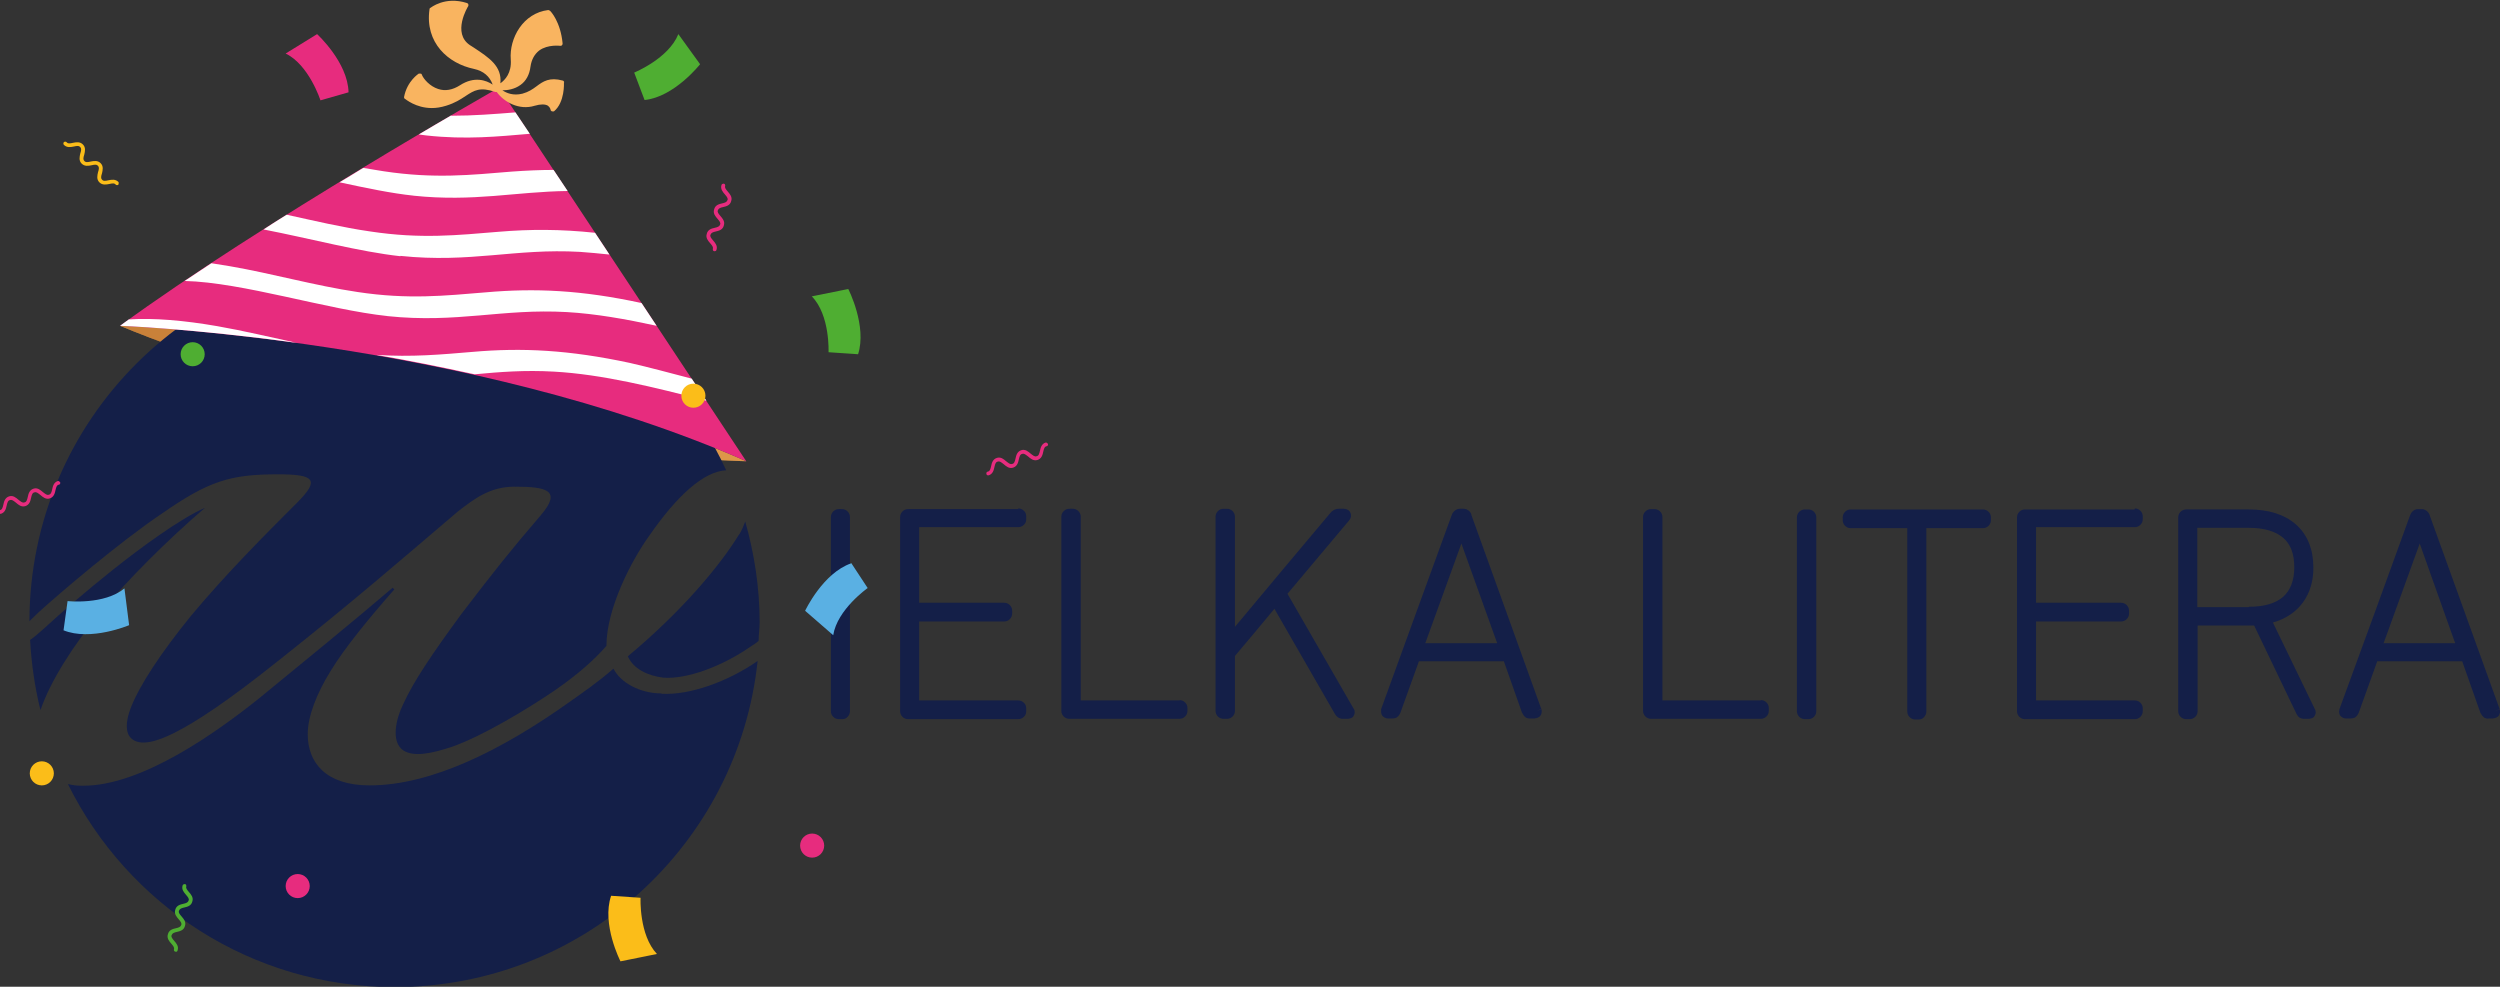 <?xml version="1.0" encoding="UTF-8"?>
<svg id="Warstwa_1" xmlns="http://www.w3.org/2000/svg" version="1.1" viewBox="0 0 74.74 29.5">
  <rect x="0" y="0" width="74.74" height="29.5" fill="#333333" stroke="none"/>
  <!-- Generator: Adobe Illustrator 29.2.1, SVG Export Plug-In . SVG Version: 2.1.0 Build 116)  -->
  <defs>
    <style>
      .st0 {
        fill: none;
      }

      .st1 {
        fill: #4fae32;
      }

      .st2 {
        fill: #9b5215;
        isolation: isolate;
        opacity: .3;
      }

      .st3 {
        fill: #f9b460;
      }

      .st4 {
        fill: #fff;
      }

      .st5 {
        fill: #e72c7e;
      }

      .st6 {
        fill: #fbbd19;
      }

      .st7 {
        display: none;
      }

      .st8 {
        fill: #141f48;
      }

      .st9 {
        fill: #5ab0e3;
      }
    </style>
  </defs>
  <g id="logo_białe" class="st7">
    <g>
      <path class="st4" d="M46.08,22.17l-.14.04.14-.05c-.7-1.93-1.39-3.87-2.09-5.8,0-.07-.1-.19-.23-.19h-.12c-.13,0-.22.12-.24.19-.7,1.93-1.41,3.86-2.11,5.8,0,.02,0,.05,0,.08,0,.05.02.12.07.15.05.04.1.05.15.05h.11s.1,0,.15-.04c.05-.04.08-.09.1-.14.18-.51.37-1.02.55-1.53h2.54l.54,1.53s.05.1.1.14c.05.04.11.04.15.04h.12s.1-.01.15-.05c.05-.04.07-.1.07-.15,0-.03,0-.05,0-.08h0ZM42.61,20.19l1.08-2.98,1.07,2.98h-2.15Z"/>
      <path class="st4" d="M25.18,16.18h-.1c-.06,0-.12.02-.17.07s-.07.11-.07.17v5.8c0,.06.02.12.07.17s.11.07.17.07h.1c.06,0,.12-.02.16-.07.05-.05.07-.11.07-.17v-5.8c0-.06-.02-.12-.07-.17s-.11-.07-.17-.07h.01Z"/>
      <path class="st4" d="M38.5,18.7c.61-.73,1.23-1.46,1.84-2.19.03-.04.05-.08.05-.14s-.03-.12-.07-.15c-.04-.03-.09-.05-.14-.05h-.16c-.11,0-.21.07-.26.14-.95,1.13-1.9,2.26-2.84,3.39v-3.29c0-.06-.02-.12-.07-.17s-.11-.07-.17-.07h-.1c-.06,0-.12.02-.17.07s-.07.11-.07.17v5.8c0,.06.02.12.07.17s.11.07.17.07h.1c.06,0,.12-.02.17-.07s.07-.11.07-.17v-1.64c.4-.47.79-.94,1.18-1.41.6,1.04,1.2,2.09,1.8,3.13.04.08.13.16.24.16h.16s.1-.01.14-.05c.04-.04.06-.1.06-.14s0-.08-.03-.11c-.66-1.15-1.32-2.29-1.98-3.44h0Z"/>
      <path class="st4" d="M30.44,16.18h-3.29c-.06,0-.12.02-.17.07s-.07.11-.07.17v5.8c0,.06.02.12.07.17s.11.07.17.07h3.29c.06,0,.12-.02.17-.07.05-.04.07-.11.07-.17v-.08c0-.06-.02-.13-.07-.17-.05-.05-.11-.07-.17-.07h-2.96v-2.36h2.54c.06,0,.12-.02.17-.07s.07-.11.07-.17v-.08c0-.06-.02-.12-.07-.17s-.11-.07-.17-.07h-2.54v-2.26h2.96c.06,0,.12-.02.17-.07.05-.04.07-.11.07-.17v-.08c0-.06-.02-.13-.07-.17-.05-.05-.11-.07-.17-.07v.02Z"/>
      <path class="st4" d="M35.27,21.9h-2.96v-5.49c0-.06-.02-.12-.07-.17s-.11-.07-.17-.07h-.1c-.06,0-.12.02-.17.07s-.07.11-.07.17v5.8c0,.06.02.12.07.17s.11.07.17.07h3.29c.06,0,.12-.02.17-.07s.07-.11.07-.17v-.08c0-.06-.02-.12-.07-.17s-.11-.07-.17-.07h0Z"/>
      <path class="st4" d="M52.65,21.9h-2.95v-5.48c0-.06-.02-.12-.07-.17s-.11-.07-.17-.07h-.1c-.06,0-.12.02-.17.07s-.07.11-.07.17v5.79c0,.06.02.12.07.17s.11.07.17.07h3.28c.06,0,.12-.02.17-.07s.07-.11.07-.17v-.08c0-.06-.02-.12-.07-.17s-.11-.07-.17-.07h0Z"/>
      <path class="st4" d="M54.06,16.19h-.1c-.06,0-.12.02-.17.07s-.07.11-.07.17v5.79c0,.06.02.12.07.17s.11.07.17.07h.1c.06,0,.12-.02.17-.07s.07-.11.07-.17v-5.79c0-.06-.02-.12-.07-.17s-.11-.07-.17-.07Z"/>
      <path class="st4" d="M69.2,22.15c-.42-.86-.83-1.72-1.25-2.58.76-.21,1.22-.82,1.21-1.65,0-.54-.18-.98-.52-1.28-.34-.3-.82-.45-1.41-.45h-1.87c-.06,0-.12.02-.17.07-.05.05-.07.11-.07.17v5.79c0,.06.02.12.07.17s.11.07.17.07h.1c.06,0,.12-.02.17-.07.05-.05.07-.11.07-.17v-2.56h1.69c.42.88.84,1.75,1.26,2.63.02.04.04.08.09.12.05.03.1.04.14.04h.15s.1-.01.14-.05c.04-.04.06-.1.06-.14s-.01-.08-.03-.11ZM67.23,19.11h-1.54v-2.37h1.54c.47,0,.81.11,1.03.3.22.19.33.48.33.88s-.12.69-.33.88c-.22.19-.55.3-1.03.3h0Z"/>
      <path class="st4" d="M74.73,22.18l-.14.04.14-.05-2.09-5.79c-.01-.06-.1-.19-.24-.19h-.11c-.14,0-.22.12-.24.19-.7,1.93-1.4,3.86-2.11,5.79,0,.03-.01.05-.01.08,0,.05.02.12.07.15.05.04.1.05.15.05h.12s.1,0,.15-.04.08-.09.1-.14c.18-.51.37-1.02.55-1.53h2.54l.54,1.53s.05.1.1.14c.05.04.11.05.15.04h.12s.1-.01.15-.05c.05-.04.07-.1.07-.15,0-.03,0-.05-.01-.07h0ZM71.26,20.19l1.08-2.98,1.06,2.98h-2.14Z"/>
      <path class="st4" d="M59.27,16.19h-3.94c-.06,0-.12.02-.17.07s-.07.11-.07.17v.08c0,.06.02.12.07.17s.11.07.17.07h1.69v5.48c0,.06.02.12.07.17s.11.07.17.07h.1c.06,0,.12-.02.16-.07.05-.05.07-.11.07-.17v-5.48h1.69c.06,0,.12-.02.17-.07s.07-.11.07-.17v-.08c0-.06-.02-.12-.07-.17s-.11-.07-.17-.07h0Z"/>
      <path class="st4" d="M63.82,16.19h-3.28c-.06,0-.12.02-.17.07s-.07.11-.07.17v5.79c0,.06.02.12.07.17s.11.07.17.07h3.28c.06,0,.12-.02.17-.07.05-.05.07-.11.07-.17v-.08c0-.06-.02-.12-.07-.17-.05-.05-.11-.07-.17-.07h-2.95v-2.36h2.54c.06,0,.12-.02.17-.07s.07-.11.07-.17v-.08c0-.06-.02-.12-.07-.17s-.11-.07-.17-.07h-2.54v-2.26h2.95c.06,0,.12-.02.17-.07.05-.05.07-.11.07-.17v-.08c0-.06-.02-.12-.07-.17-.05-.05-.11-.07-.17-.07v.03Z"/>
      <path class="st4" d="M6.13,16.14c-.74.32-1.96,1.22-2.75,1.85-.79.63-1.48,1.22-2.11,1.8-.15.13-.26.23-.37.3.04.72.14,1.42.31,2.1.29-.85.96-1.92,1.8-2.93.79-.95,2.01-2.17,3.12-3.12Z"/>
      <path class="st4" d="M4.86,16.3c1.37-.95,2.01-1.16,3.44-1.16,1.11,0,1.27.16.58.85-.95.95-2.11,2.11-3.17,3.38-.9,1.11-1.53,2.06-1.8,2.75-.16.42-.16.74,0,.9.26.27.79.11,1.32-.16.63-.32,1.53-.9,3.12-2.17,2.27-1.8,3.54-2.91,5.34-4.44.48-.37.95-.74,1.69-.74.95,0,1.43.1.79.85-.95,1.11-1.37,1.64-2.38,2.96-.85,1.16-1.43,2.01-1.74,2.7-.21.42-.37,1.11,0,1.37.32.21.85.1,1.48-.11.9-.32,2.22-1.11,3.07-1.69.69-.48,1.16-.9,1.53-1.32,0-1.11.74-2.54,1.27-3.28.85-1.23,1.65-1.94,2.31-1.97-1.72-3.76-5.51-6.38-9.92-6.38-6.02,0-10.9,4.87-10.91,10.89.08-.08.18-.17.28-.27.58-.53,2.43-2.11,3.7-2.96Z"/>
      <path class="st4" d="M19.77,21.69c-.63,0-1.22-.32-1.43-.74-.42.37-.95.74-1.32,1-2.01,1.43-4.12,2.49-5.97,2.49-1.32,0-1.85-.69-1.85-1.53,0-.53.26-1.21.69-1.9.42-.69,1.16-1.59,1.9-2.43-.02-.02-.04-.03-.05-.05-1.11.95-2.8,2.33-3.96,3.28-1.32,1.06-3.54,2.64-5.29,2.64h-.05c-.15,0-.29-.02-.41-.05,1.78,3.6,5.48,6.07,9.77,6.07,5.64,0,10.27-4.27,10.85-9.75-.89.62-2.04,1.03-2.87.98h-.01Z"/>
      <path class="st4" d="M22.1,16.93c-.58.95-1.74,2.33-3.33,3.65.16.37.58.58,1.06.64.69.05,1.74-.32,2.64-.95.07-.04.14-.09.21-.15,0-.19.03-.37.03-.56,0-1.04-.16-2.05-.43-3.01-.05.13-.1.26-.18.39h0Z"/>
    </g>
  </g>
  <g id="logo_czarne">
    <g>
      <path class="st3" d="M3.59,9.74s8.67,3.73,18.72,4.05C13.98,10.12,3.59,9.74,3.59,9.74Z"/>
      <path class="st2" d="M3.59,9.74s8.67,3.73,18.72,4.05C13.98,10.12,3.59,9.74,3.59,9.74Z"/>
      <path class="st2" d="M13.89,11.14c-5.61-1.23-10.3-1.4-10.3-1.4,0,0,6.08,2.62,13.95,3.65-4.22-.82-7.25-1.77-5.93-2.12.55-.15,1.37-.17,2.28-.13Z"/>
    </g>
    <g>
      <path class="st8" d="M46.08,21.21l-.14.04.14-.05c-.7-1.93-1.39-3.87-2.09-5.8,0-.07-.1-.19-.23-.19h-.12c-.13,0-.22.12-.24.19-.7,1.93-1.41,3.86-2.11,5.8,0,.02,0,.05,0,.08,0,.05.02.12.07.15.05.04.1.05.15.05h.11s.1,0,.15-.04c.05-.04.08-.09.1-.14.18-.51.37-1.02.55-1.53h2.54l.54,1.53s.05.1.1.14c.05.04.11.04.15.04h.12s.1-.01.15-.05c.05-.04.07-.1.07-.15,0-.03,0-.05,0-.08h0ZM42.61,19.23l1.08-2.98,1.07,2.98h-2.15Z"/>
      <path class="st8" d="M25.18,15.22h-.1c-.06,0-.12.02-.17.07-.05.05-.07.11-.07.17v5.8c0,.06.02.12.07.17s.11.07.17.07h.1c.06,0,.12-.02.16-.07.05-.05.07-.11.07-.17v-5.8c0-.06-.02-.12-.07-.17s-.11-.07-.17-.07h.01Z"/>
      <path class="st8" d="M38.5,17.74c.61-.73,1.23-1.46,1.84-2.19.03-.04.05-.08.05-.14s-.03-.12-.07-.15-.09-.05-.14-.05h-.16c-.11,0-.21.07-.26.14-.95,1.13-1.9,2.26-2.84,3.39v-3.29c0-.06-.02-.12-.07-.17s-.11-.07-.17-.07h-.1c-.06,0-.12.02-.17.07-.05.05-.07.11-.07.17v5.8c0,.06.02.12.07.17s.11.07.17.07h.1c.06,0,.12-.02.17-.07s.07-.11.07-.17v-1.64c.4-.47.79-.94,1.18-1.41.6,1.04,1.2,2.09,1.8,3.13.04.08.13.16.24.16h.16s.1-.01.14-.05c.04-.04.06-.1.06-.14s0-.08-.03-.11c-.66-1.15-1.32-2.29-1.98-3.44h0Z"/>
      <path class="st8" d="M30.44,15.22h-3.29c-.06,0-.12.02-.17.07-.05.05-.07.11-.07.17v5.8c0,.06.02.12.07.17s.11.07.17.07h3.29c.06,0,.12-.02.17-.07.05-.04.07-.11.07-.17v-.08c0-.06-.02-.13-.07-.17-.05-.05-.11-.07-.17-.07h-2.96v-2.36h2.54c.06,0,.12-.02.17-.07s.07-.11.07-.17v-.08c0-.06-.02-.12-.07-.17s-.11-.07-.17-.07h-2.54v-2.26h2.96c.06,0,.12-.02.17-.07.05-.04.07-.11.07-.17v-.08c0-.06-.02-.13-.07-.17-.05-.05-.11-.07-.17-.07v.02Z"/>
      <path class="st8" d="M35.27,20.94h-2.96v-5.49c0-.06-.02-.12-.07-.17s-.11-.07-.17-.07h-.1c-.06,0-.12.02-.17.07-.05.05-.07.11-.07.17v5.8c0,.06.02.12.07.17s.11.07.17.07h3.29c.06,0,.12-.02.17-.07s.07-.11.07-.17v-.08c0-.06-.02-.12-.07-.17s-.11-.07-.17-.07h0Z"/>
      <path class="st8" d="M52.65,20.94h-2.95v-5.48c0-.06-.02-.12-.07-.17s-.11-.07-.17-.07h-.1c-.06,0-.12.02-.17.07-.05.05-.07.11-.07.17v5.79c0,.06.02.12.07.17s.11.07.17.07h3.28c.06,0,.12-.02.17-.07s.07-.11.07-.17v-.08c0-.06-.02-.12-.07-.17s-.11-.07-.17-.07h0Z"/>
      <path class="st8" d="M54.06,15.23h-.1c-.06,0-.12.02-.17.07-.05.05-.07.11-.07.17v5.79c0,.06.02.12.07.17s.11.07.17.07h.1c.06,0,.12-.02.17-.07s.07-.11.07-.17v-5.79c0-.06-.02-.12-.07-.17s-.11-.07-.17-.07Z"/>
      <path class="st8" d="M69.2,21.19c-.42-.86-.83-1.72-1.25-2.58.76-.21,1.22-.82,1.21-1.65,0-.54-.18-.98-.52-1.28s-.82-.45-1.41-.45h-1.87c-.06,0-.12.02-.17.07-.05.05-.07.11-.07.17v5.79c0,.06.02.12.07.17s.11.07.17.07h.1c.06,0,.12-.02.17-.07.05-.05.07-.11.07-.17v-2.56h1.69c.42.88.84,1.75,1.26,2.63.02.04.04.08.09.12.05.03.1.04.14.04h.15s.1-.01.14-.05c.04-.04.06-.1.06-.14s-.01-.08-.03-.11ZM67.23,18.15h-1.54v-2.37h1.54c.47,0,.81.11,1.03.3s.33.48.33.88-.12.69-.33.88c-.22.19-.55.3-1.03.3h0Z"/>
      <path class="st8" d="M74.73,21.21l-.14.04.14-.05-2.09-5.79c-.01-.06-.1-.19-.24-.19h-.11c-.14,0-.22.12-.24.19-.7,1.93-1.4,3.86-2.11,5.79,0,.03-.01.05-.01.08,0,.05.02.12.07.15.05.04.1.05.15.05h.12s.1,0,.15-.04.08-.09.1-.14c.18-.51.37-1.02.55-1.53h2.54l.54,1.53s.05.1.1.14c.05.04.11.05.15.04h.12s.1-.01.15-.05c.05-.04.07-.1.07-.15,0-.03,0-.05-.01-.07h0ZM71.26,19.23l1.08-2.98,1.06,2.98h-2.14Z"/>
      <path class="st8" d="M59.27,15.23h-3.94c-.06,0-.12.02-.17.07-.05.05-.07.11-.07.17v.08c0,.06.02.12.07.17s.11.07.17.07h1.69v5.48c0,.06.02.12.07.17s.11.07.17.07h.1c.06,0,.12-.02.16-.07.05-.05.07-.11.07-.17v-5.48h1.69c.06,0,.12-.02.17-.07.05-.05.07-.11.07-.17v-.08c0-.06-.02-.12-.07-.17s-.11-.07-.17-.07h0Z"/>
      <path class="st8" d="M63.82,15.23h-3.28c-.06,0-.12.02-.17.07-.05.05-.07.11-.07.17v5.79c0,.06.02.12.07.17s.11.07.17.07h3.28c.06,0,.12-.02.17-.07.05-.05.07-.11.07-.17v-.08c0-.06-.02-.12-.07-.17-.05-.05-.11-.07-.17-.07h-2.95v-2.36h2.54c.06,0,.12-.02.17-.07s.07-.11.07-.17v-.08c0-.06-.02-.12-.07-.17s-.11-.07-.17-.07h-2.54v-2.26h2.95c.06,0,.12-.02.17-.07.05-.05.07-.11.07-.17v-.08c0-.06-.02-.12-.07-.17-.05-.05-.11-.07-.17-.07v.03Z"/>
      <path class="st8" d="M6.13,15.18c-.74.32-1.96,1.22-2.75,1.85-.79.63-1.48,1.22-2.11,1.8-.15.13-.26.23-.37.3.04.72.14,1.42.31,2.1.29-.85.96-1.92,1.8-2.93.79-.95,2.01-2.17,3.12-3.12Z"/>
      <path class="st8" d="M4.86,15.34c1.37-.95,2.01-1.16,3.44-1.16,1.11,0,1.27.16.58.85-.95.95-2.11,2.11-3.17,3.38-.9,1.11-1.53,2.06-1.8,2.75-.16.42-.16.74,0,.9.26.27.79.11,1.32-.16.63-.32,1.53-.9,3.12-2.17,2.27-1.8,3.54-2.91,5.34-4.44.48-.37.95-.74,1.69-.74.95,0,1.43.1.79.85-.95,1.11-1.37,1.64-2.38,2.96-.85,1.16-1.43,2.01-1.74,2.7-.21.42-.37,1.11,0,1.37.32.21.85.1,1.48-.11.9-.32,2.22-1.11,3.07-1.69.69-.48,1.16-.9,1.53-1.32,0-1.11.74-2.54,1.27-3.28.85-1.23,1.65-1.94,2.31-1.97-1.72-3.76-5.51-6.38-9.92-6.38-6.02,0-10.9,4.87-10.91,10.89.08-.08.18-.17.28-.27.58-.53,2.43-2.11,3.7-2.96Z"/>
      <path class="st8" d="M19.77,20.73c-.63,0-1.22-.32-1.43-.74-.42.37-.95.74-1.32,1-2.01,1.43-4.12,2.49-5.97,2.49-1.32,0-1.85-.69-1.85-1.53,0-.53.26-1.21.69-1.9.42-.69,1.16-1.59,1.9-2.43-.02-.02-.04-.03-.05-.05-1.11.95-2.8,2.33-3.96,3.28-1.32,1.06-3.54,2.64-5.29,2.64h-.05c-.15,0-.29-.02-.41-.05,1.78,3.6,5.48,6.07,9.77,6.07,5.64,0,10.27-4.27,10.85-9.75-.89.62-2.04,1.03-2.87.98h-.01Z"/>
      <path class="st8" d="M22.1,15.97c-.58.95-1.74,2.33-3.33,3.65.16.37.58.58,1.06.64.69.05,1.74-.32,2.64-.95.07-.04.14-.09.21-.15,0-.19.03-.37.03-.56,0-1.04-.16-2.05-.43-3.01-.05.13-.1.26-.18.39h0Z"/>
    </g>
    <g>
      <path class="st0" d="M15.07,11.41c-.4-.1-.79-.19-1.19-.27.39.09.79.18,1.19.27Z"/>
      <g>
        <path class="st5" d="M14.92,2.62S7.8,6.66,3.59,9.74c0,0,10.39.39,18.72,4.05L14.92,2.62Z"/>
        <g>
          <path class="st4" d="M11.58,9.45c2.1.22,3.42-.23,5.37-.12.86.05,1.76.21,2.68.41l-.45-.68c-1.8-.39-3.19-.45-4.66-.32-1.22.1-2.31.22-3.83-.01-1.28-.19-2.54-.55-3.81-.77-.19-.03-.38-.06-.56-.09-.27.18-.54.36-.8.53,1.73.04,4.27.86,6.07,1.05h-.01Z"/>
          <path class="st4" d="M6.49,9.75c-.98-.17-1.89-.25-2.64-.2-.09.06-.17.13-.26.19,0,0,2.15.08,5.28.51-.79-.17-1.58-.36-2.38-.5Z"/>
          <path class="st4" d="M20.68,11.32c-.65-.17-1.28-.34-1.85-.47-1.82-.39-3.22-.46-4.7-.33-.95.08-1.82.16-2.88.09.94.16,1.93.36,2.94.58.75-.07,1.49-.13,2.37-.08,1.45.08,3.01.47,4.56.87l-.44-.66Z"/>
          <path class="st4" d="M12.36,5.85c1.81.19,3.05-.12,4.61-.14l-.42-.63c-.42,0-.83.02-1.25.05-1.22.1-2.31.22-3.83-.01-.21-.03-.41-.07-.61-.1-.23.14-.47.29-.71.43.79.17,1.55.33,2.22.4h-.01Z"/>
          <path class="st4" d="M11.97,7.65c2.1.22,3.42-.23,5.37-.12.29.02.59.05.88.08l-.43-.65c-1.02-.11-1.94-.11-2.89-.03-1.22.1-2.31.22-3.83-.01-.84-.12-1.67-.32-2.5-.5-.23.14-.46.29-.69.44,1.39.27,2.89.67,4.09.8h0Z"/>
          <path class="st4" d="M13.49,3.45c-.29.17-.62.36-.97.57.08.01.15.02.23.03,1.19.13,2.14.03,3.09-.05l-.43-.64c-.64.05-1.25.1-1.92.1h0Z"/>
        </g>
      </g>
    </g>
    <path class="st3" d="M16.87,2.46s-.02-.05-.04-.05c-.4-.11-.59.02-.79.17-.12.09-.24.17-.42.22-.28.07-.48-.02-.6-.1.15,0,.36-.03.54-.16.17-.12.27-.31.3-.55.03-.21.12-.37.26-.48.26-.19.63-.14.63-.14.02,0,.04,0,.05-.02.01,0,.02-.03.02-.05-.06-.65-.36-.97-.38-.98-.01,0-.03-.02-.05-.02-.75.09-1.17.84-1.12,1.48.03.4-.17.61-.31.71.05-.51-.33-.76-.8-1.07l-.11-.07c-.54-.36-.07-1.14-.05-1.17,0-.02.01-.03,0-.05,0-.02-.02-.03-.04-.04-.66-.21-1.08.14-1.1.15-.01,0-.02.02-.02.04-.14,1,.56,1.62,1.33,1.78.28.06.47.22.56.47-.19-.13-.55-.26-.98.02-.22.14-.44.18-.65.11-.25-.08-.44-.3-.49-.43,0-.02-.02-.03-.04-.03h-.05s-.35.22-.44.7c0,.02,0,.04.02.05s.33.28.81.28c.13,0,.27-.02.43-.07.26-.08.43-.19.58-.29.26-.17.43-.28.89-.12,0,0,.02,0,.03,0h.01c.21.29.66.56,1.14.41.17-.05.31-.05.39,0,.07.05.08.12.08.12,0,.02.02.04.04.05h.02s.03,0,.04,0c.33-.27.3-.85.3-.87h0Z"/>
    <g>
      <path class="st5" d="M10.42,2.76l-.84.24s-.34-1.06-1.04-1.4l.94-.58s.92.84.94,1.74Z"/>
      <path class="st6" d="M18.27,26.78l.88.06s-.05,1.11.49,1.68l-1.09.22s-.57-1.11-.28-1.96Z"/>
      <path class="st9" d="M25.46,16.85l.48.73s-.91.64-1.03,1.41l-.84-.73s.53-1.13,1.38-1.42h.01Z"/>
      <path class="st9" d="M1.9,18.84l.12-.87s1.1.12,1.7-.38l.14,1.1s-1.15.49-1.97.15h0Z"/>
      <path class="st1" d="M25.65,10.59l-.88-.06s.05-1.11-.5-1.67l1.09-.22s.57,1.11.29,1.96h0Z"/>
      <path class="st1" d="M19.27,2.99l-.31-.82s1.03-.42,1.32-1.15l.65.9s-.77.98-1.66,1.07Z"/>
      <circle class="st6" cx="1.25" cy="23.12" r=".36"/>
      <circle class="st5" cx="8.9" cy="26.49" r=".36"/>
      <circle class="st1" cx="5.76" cy="10.59" r=".36"/>
      <circle class="st6" cx="20.73" cy="11.83" r=".36"/>
      <circle class="st5" cx="24.28" cy="25.28" r=".36"/>
      <path class="st1" d="M5.53,26.43s-.06,0-.07.04c-.04.12.04.21.1.28.06.07.1.12.08.17-.02.06-.07.08-.16.1-.09.02-.21.05-.24.18-.04.12.04.21.1.28.06.07.1.12.08.17-.02.06-.07.08-.16.1-.09.02-.21.05-.24.18-.04.12.04.21.1.28.06.07.1.12.08.17,0,.03,0,.06.04.07s.06,0,.07-.04c.04-.12-.04-.21-.1-.28-.06-.07-.1-.12-.08-.17.02-.06.07-.08.16-.1.09-.02.21-.05.24-.18.04-.12-.04-.21-.1-.28-.06-.07-.1-.12-.08-.17.02-.06.07-.08.16-.1.09-.02.21-.05.24-.18.04-.12-.04-.21-.1-.28-.06-.07-.1-.12-.08-.17,0-.03,0-.06-.04-.07Z"/>
      <path class="st5" d="M21.64,5.49s-.06,0-.07.04c-.04.12.04.21.1.28s.1.12.08.17c-.02.06-.07.08-.16.1s-.21.05-.24.18c-.04.12.04.21.1.28s.1.12.08.17c-.02.06-.07.08-.16.1s-.21.05-.24.18c-.04.12.04.21.1.28s.1.12.08.17c0,.03,0,.06.04.07.03,0,.06,0,.07-.04.04-.12-.04-.21-.1-.28s-.1-.12-.08-.17c.02-.06.07-.08.16-.1s.21-.05.24-.18c.04-.12-.04-.21-.1-.28s-.1-.12-.08-.17c.02-.06.07-.08.16-.1s.21-.05.24-.18c.04-.12-.04-.21-.1-.28s-.1-.12-.08-.17c0-.03,0-.06-.04-.07Z"/>
      <path class="st5" d="M1.8,14.42s-.04-.05-.07-.04c-.12.04-.15.15-.17.25-.02.09-.04.15-.1.16-.06.02-.1-.02-.18-.08-.07-.06-.16-.14-.28-.1s-.15.15-.17.25c-.02.09-.04.15-.1.16-.06.02-.1-.02-.18-.08-.07-.06-.16-.14-.28-.1s-.15.15-.17.25c-.02.09-.04.15-.1.16-.03,0-.05.04-.04.07C-.04,15.35,0,15.37.03,15.36c.12-.04.15-.15.17-.25.02-.09.04-.15.1-.16.06-.02.1.02.18.08.07.06.16.14.28.1s.15-.15.17-.25c.02-.09.04-.15.1-.16.06-.02.1.02.18.08.07.06.16.14.28.1s.15-.15.17-.25c.02-.09.04-.15.1-.16.03,0,.05-.04.04-.07Z"/>
      <path class="st6" d="M3.54,5.52s.02-.06,0-.08c-.09-.09-.2-.07-.3-.05-.09.02-.15.03-.19-.02-.04-.04-.03-.1,0-.19.02-.09.05-.21-.04-.3s-.2-.07-.3-.05c-.09.02-.15.03-.19-.02-.04-.04-.03-.1,0-.19.02-.09.05-.21-.04-.3s-.2-.07-.3-.05c-.09.02-.15.03-.19-.02-.02-.02-.06-.02-.08,0-.02.02-.02.06,0,.08.09.09.2.07.3.05.09-.02.15-.03.19.02.04.04.03.1,0,.19-.02.09-.05.21.04.3s.2.07.3.05c.09-.02.15-.03.19.02.04.04.03.1,0,.19-.02.09-.05.21.04.3s.2.07.3.05c.09-.02.15-.03.19.02.02.02.06.02.08,0Z"/>
    </g>
    <path class="st5" d="M31.33,13.27s-.04-.05-.07-.04c-.12.04-.15.15-.17.25-.02.09-.04.15-.1.16-.06.02-.1-.02-.18-.08-.07-.06-.16-.14-.28-.1s-.15.15-.17.25c-.02.09-.04.15-.1.16-.06.02-.1-.02-.18-.08-.07-.06-.16-.14-.28-.1s-.15.15-.17.25c-.02.09-.04.15-.1.16-.03,0-.05.04-.04.07,0,.03.04.05.07.04.12-.04.15-.15.17-.25.02-.09.04-.15.1-.16.06-.02.1.02.18.08.07.06.16.14.28.1s.15-.15.17-.25c.02-.09.04-.15.1-.16.06-.02.1.02.18.08.07.06.16.14.28.1s.15-.15.17-.25c.02-.09.04-.15.1-.16.03,0,.05-.04.04-.07Z"/>
  </g>
</svg>
